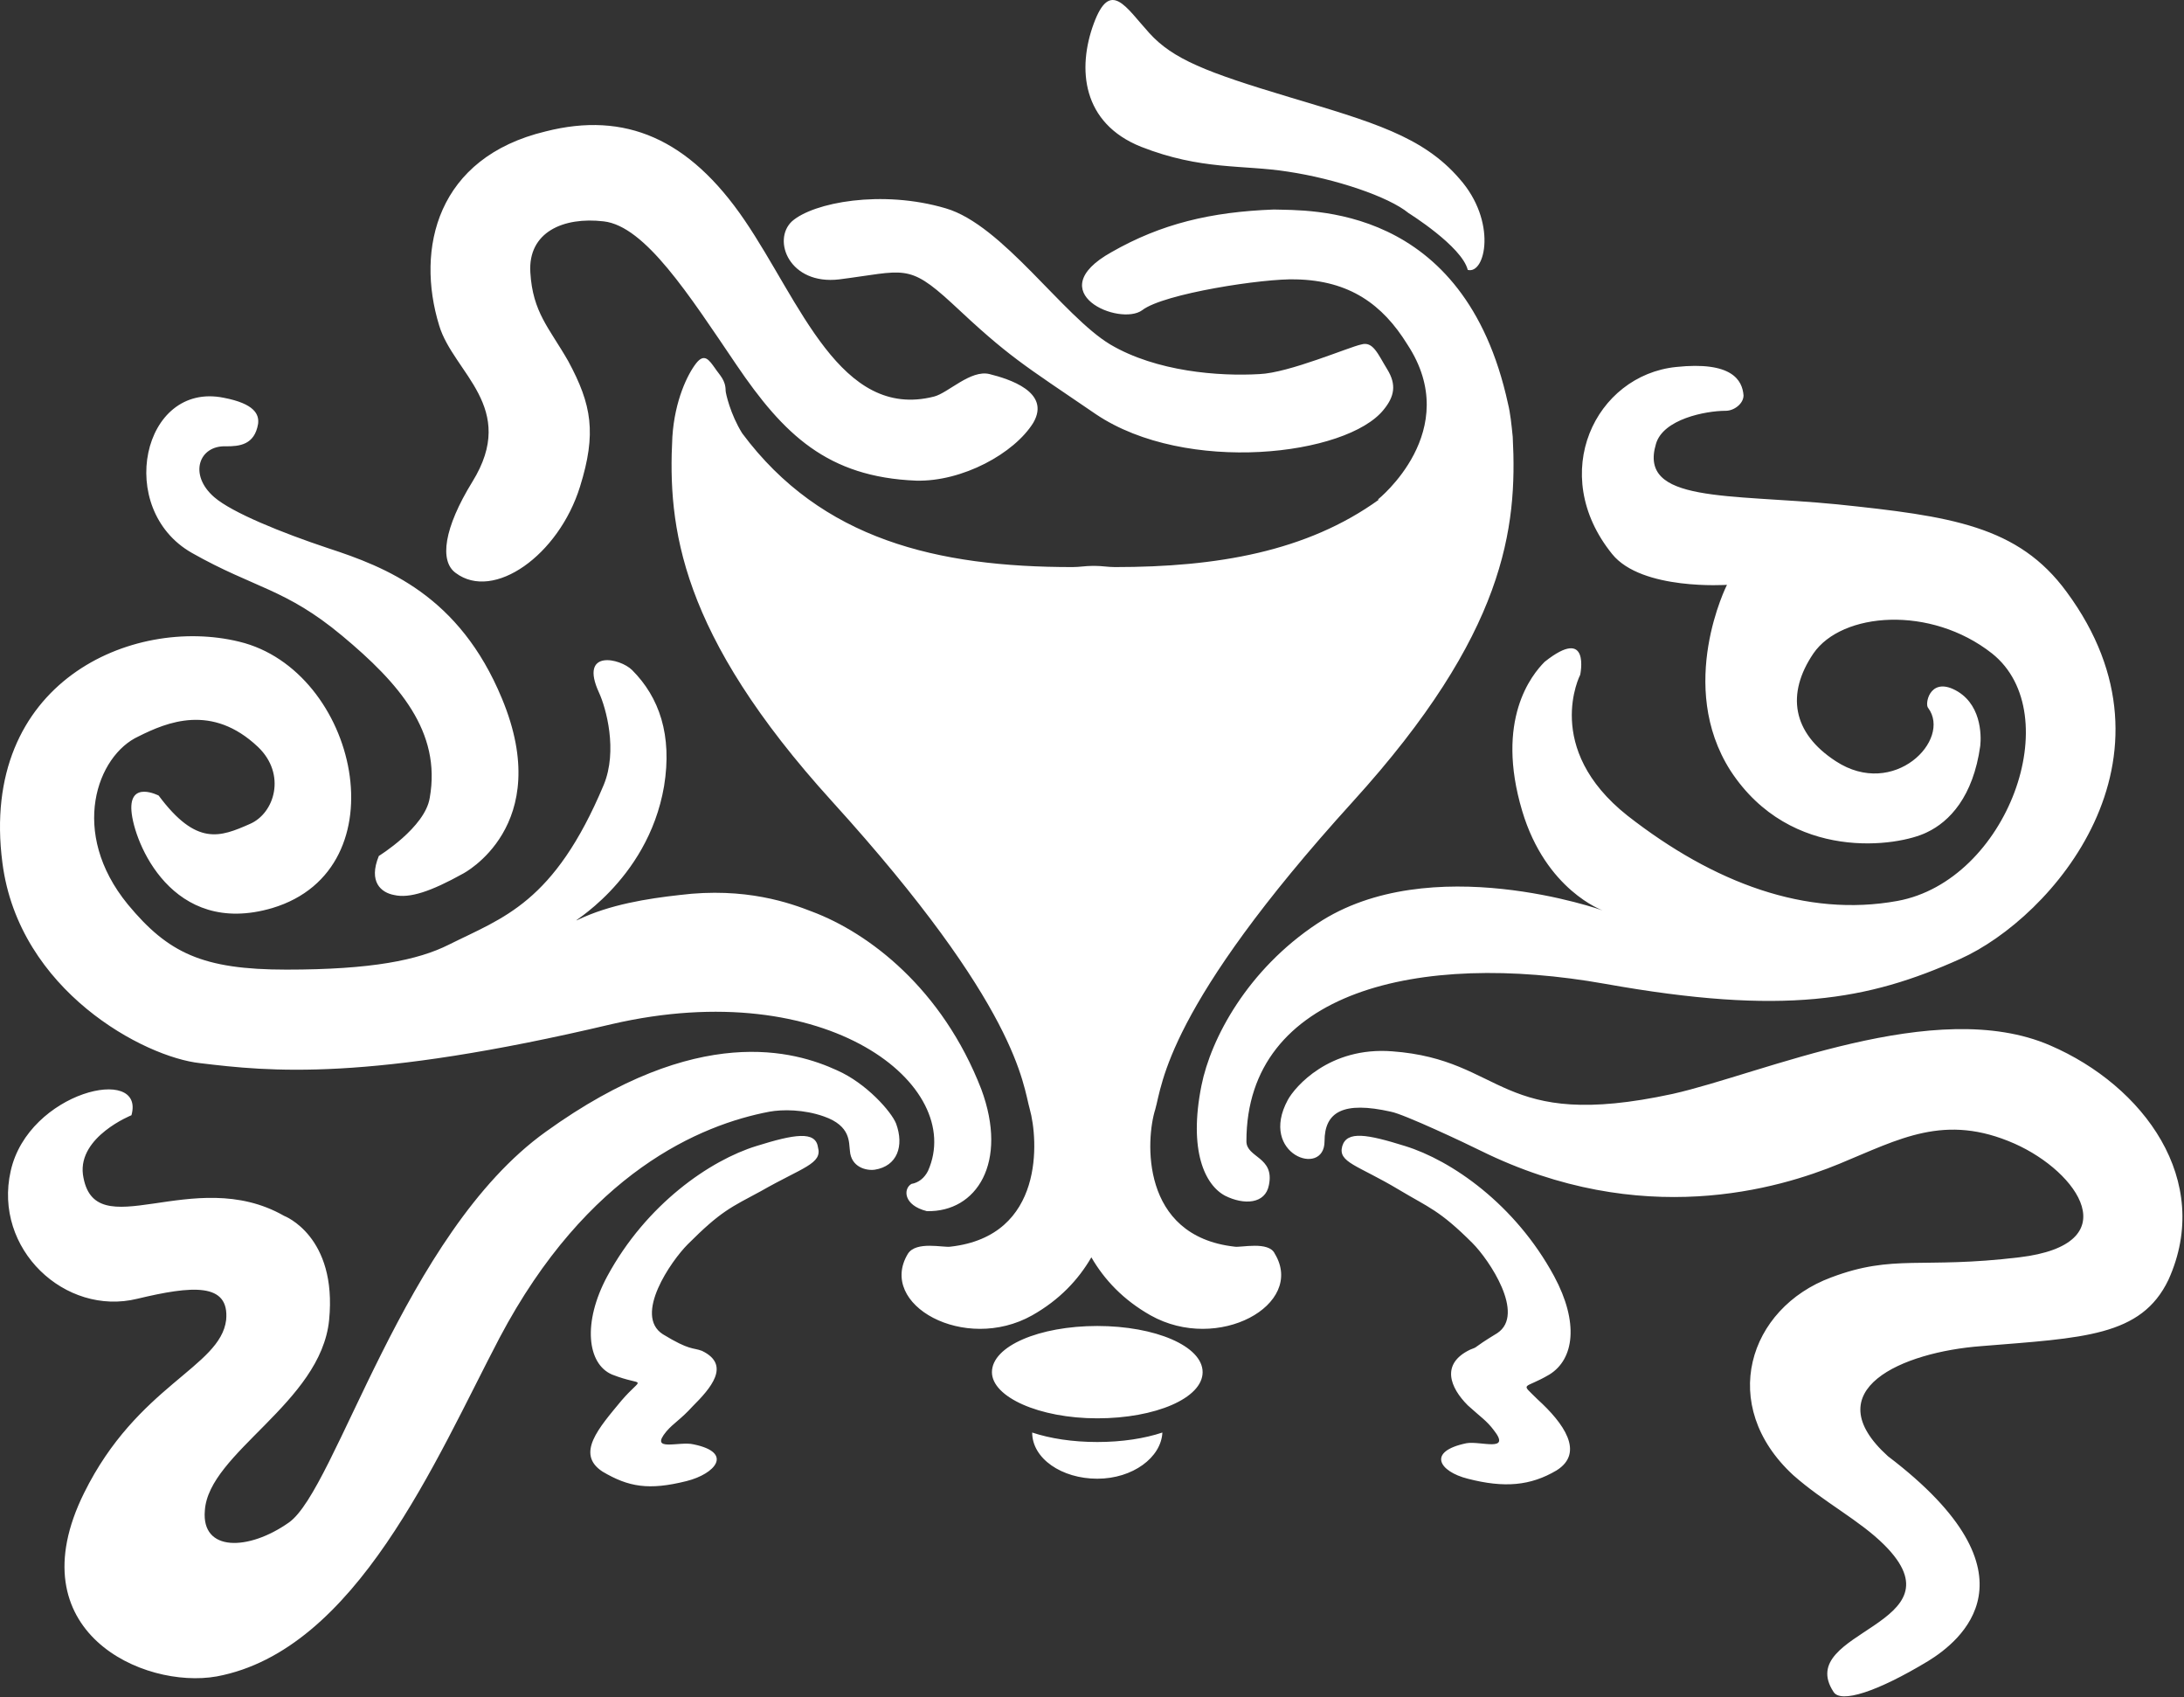 <?xml version="1.0" encoding="UTF-8"?> <svg xmlns="http://www.w3.org/2000/svg" width="1067" height="829" viewBox="0 0 1067 829" fill="none"><rect x="0" y="0" width="1067" height="829" fill="#333333" stroke="none"/><path d="M504.276 699.677C504.276 712.399 518.733 722.23 536.08 722.23C553.428 722.23 567.306 711.821 567.885 699.677C559.211 702.569 548.224 704.304 536.08 704.304C523.937 704.304 512.95 702.569 504.276 699.677ZM536.08 647.634C507.746 647.634 484.615 657.465 484.615 670.186C484.615 682.33 507.746 692.738 536.08 692.738C564.415 692.738 587.545 682.908 587.545 670.186C587.545 657.465 564.415 647.634 536.08 647.634ZM369.542 559.739C346.99 566.678 315.764 588.074 296.681 623.347C284.538 645.899 286.851 666.138 298.994 671.343C315.186 677.704 314.607 671.343 303.62 684.065C292.634 697.364 281.068 710.086 294.368 718.76C307.09 726.277 316.92 728.012 335.425 723.386C349.303 719.917 358.555 709.508 338.894 705.46C331.955 703.725 316.92 709.508 325.594 699.099C329.064 695.051 332.533 693.317 338.316 686.956C346.99 678.282 357.399 666.717 342.942 659.778C338.316 658.043 337.159 659.778 323.86 651.682C309.403 642.43 327.907 615.83 336.003 607.734C352.194 591.543 356.82 589.808 371.855 581.713C392.094 570.148 401.924 568.413 399.611 560.317C398.455 552.222 388.046 553.956 369.542 559.739ZM756.975 671.343C769.119 663.825 771.432 645.899 759.288 623.347C740.206 588.074 708.98 566.678 686.428 559.739C667.923 553.956 658.093 552.222 655.78 559.739C653.467 567.835 663.297 568.991 683.536 581.134C697.993 589.808 703.197 590.965 719.388 607.156C727.484 615.252 745.41 641.852 731.532 651.104C718.232 659.199 722.858 657.465 718.232 659.199C703.775 666.138 708.401 677.704 717.075 686.378C723.436 692.16 726.327 693.895 729.797 698.521C738.471 709.508 723.436 703.725 716.497 704.882C696.836 708.93 703.197 718.76 717.075 722.23C735.001 726.856 747.723 725.699 760.445 718.182C774.323 709.508 763.914 695.051 751.193 683.486C742.519 674.812 744.253 678.86 756.975 671.343ZM93.713 270.031C124.36 287.379 139.395 287.379 167.151 310.51C194.908 333.64 215.725 357.348 209.943 389.731C207.63 404.187 185.078 418.066 185.078 418.066C179.873 430.787 186.234 435.992 192.595 437.148C200.112 438.883 210.521 435.413 226.134 426.74C226.134 426.74 271.238 403.609 245.216 341.157C224.399 290.849 188.547 276.971 160.212 267.718C137.66 260.201 113.373 250.371 104.7 242.853C91.978 231.866 97.182 217.41 110.482 217.988C116.843 217.988 124.36 217.41 126.095 207.001C126.673 202.375 124.36 197.171 109.326 194.28C69.426 186.184 56.126 248.636 93.713 270.031ZM408.863 522.73C388.624 513.478 341.207 499.022 266.612 552.8C197.221 602.53 164.26 727.434 141.13 743.625C121.469 757.503 98.339 758.082 100.074 737.843C101.808 709.508 156.743 685.221 160.791 644.743C164.838 603.687 138.817 593.856 138.817 593.856C94.291 568.413 45.717 610.047 40.513 573.617C38.2 555.113 64.222 544.704 64.222 544.704C71.161 519.839 13.913 533.139 5.239 571.882C-3.435 610.047 31.839 643.008 67.113 634.334C93.713 627.973 112.217 626.239 110.482 644.743C107.591 667.873 67.113 676.547 41.091 729.169C7.552 796.825 70.004 825.16 105.856 818.799C174.091 806.077 212.834 712.977 244.06 653.417C286.851 572.461 342.364 549.33 375.903 542.969C382.264 541.813 392.672 541.813 402.503 545.282C415.803 549.909 414.646 558.004 415.224 562.052C415.803 570.148 423.32 571.882 427.368 571.304C438.355 569.569 441.824 559.739 437.776 548.752C435.463 542.969 423.32 529.091 408.863 522.73ZM453.389 571.882C451.655 575.352 448.763 577.665 445.294 578.243C441.246 580.556 441.246 588.652 452.811 591.543C477.098 592.121 492.711 567.835 479.411 531.983C460.329 482.831 424.476 455.652 396.72 445.244C386.311 441.196 364.338 433.1 331.955 437.148C316.342 438.883 297.838 441.774 282.225 449.292C275.864 452.183 316.342 431.366 324.438 383.948C328.486 359.083 322.125 340.579 308.825 327.279C303.042 321.496 282.803 316.87 292.634 338.266C296.103 345.783 301.886 366.601 294.947 383.37C270.66 441.196 245.795 448.135 219.195 461.435C204.16 468.952 181.608 473.578 139.973 473.578C98.917 473.578 82.147 465.483 62.487 441.774C33.574 406.5 47.452 368.914 67.691 359.662C81.569 352.722 103.543 343.47 126.095 364.866C139.973 378.166 134.191 397.248 122.047 402.453C107.591 408.813 96.026 413.44 77.521 388.574C77.521 388.574 63.065 381.057 64.222 396.092C65.378 411.127 83.882 457.965 133.034 443.509C196.643 424.426 174.669 327.279 116.843 313.401C64.8 300.679 -10.374 333.062 1.191 421.535C9.287 483.987 70.582 516.37 97.76 519.261C131.299 523.309 179.295 528.513 298.994 500.178C404.237 475.891 471.894 530.248 453.389 571.882ZM743.675 396.092C755.24 434.835 782.997 444.666 782.997 444.666C782.997 444.666 698.571 414.596 643.636 451.026C609.519 473.578 591.593 507.117 586.967 530.248C580.606 562.052 588.702 578.821 598.532 584.026C607.784 588.652 618.193 588.074 619.928 578.821C622.819 564.943 608.941 565.522 608.941 557.426C608.941 483.987 693.367 464.326 784.153 480.518C871.47 496.13 912.527 488.613 957.631 468.374C1002.73 448.135 1069.81 370.648 1009.67 289.114C985.965 256.732 953.005 252.105 897.492 246.323C844.292 241.119 800.344 245.745 809.018 216.832C812.488 204.688 833.305 200.64 843.136 200.64C847.183 200.64 851.809 197.171 851.809 193.123C851.231 185.606 846.027 176.354 818.849 179.245C779.527 183.293 755.819 231.288 787.623 270.61C802.079 288.536 843.714 285.644 843.714 285.644C843.714 285.644 818.849 334.796 845.449 376.431C874.94 421.535 927.561 413.44 941.439 406.5C952.426 401.296 963.992 389.153 967.461 364.288C968.039 359.083 968.039 342.892 954.161 336.531C942.596 331.327 940.283 344.049 942.018 345.783C953.583 361.396 925.248 390.309 896.914 371.805C875.518 357.927 872.627 338.844 885.927 319.183C899.805 298.944 943.174 295.475 973.244 319.183C1010.25 348.675 980.761 430.209 926.983 440.039C882.457 448.135 837.353 431.366 795.14 398.405C753.505 365.444 772.01 329.592 772.01 329.592C772.01 329.592 777.214 305.305 754.662 323.231C748.301 329.592 730.375 351.566 743.675 396.092ZM1001.58 510.587C945.487 486.3 861.062 524.465 817.114 534.296C731.532 552.8 735.58 517.526 680.067 513.478C649.419 511.165 632.649 530.826 629.18 537.187C614.723 563.787 647.106 575.352 647.106 557.426C647.106 542.969 656.358 537.765 679.488 542.969C685.849 544.126 716.497 558.582 723.436 562.052C802.079 600.795 869.157 580.556 898.648 568.413C928.14 556.269 950.113 543.548 984.231 558.582C1015.46 572.461 1039.74 607.734 986.544 614.095C938.548 619.878 925.248 612.36 894.601 623.926C854.123 638.96 839.088 686.378 876.096 720.495C891.131 733.795 908.479 742.469 920.622 754.612C959.944 793.934 876.096 796.247 895.757 826.316C899.227 832.099 917.153 826.316 942.018 811.281C957.053 802.029 999.265 769.647 922.357 711.243C886.505 678.86 929.296 660.356 968.039 657.465C1017.77 653.417 1046.1 652.839 1059.4 625.082C1081.38 576.508 1047.26 530.248 1001.58 510.587ZM230.76 235.336C216.882 257.888 214.569 274.079 222.664 279.862C241.169 293.74 272.973 271.188 283.381 237.649C291.477 211.627 289.164 197.749 277.599 176.354C268.347 160.162 260.251 152.645 259.095 132.984C257.938 113.323 275.286 105.806 294.947 108.119C315.186 110.432 336.581 143.971 359.712 178.088C382.842 212.206 404.237 233.023 447.607 234.758C470.159 235.336 495.602 221.458 504.854 206.423C513.528 191.388 492.711 185.027 483.459 182.714C474.207 180.401 463.22 191.967 456.281 193.701C410.598 205.267 390.937 147.441 363.759 107.541C336.581 67.641 305.355 54.341 266.612 64.171C213.412 76.893 203.004 121.419 214.569 159.006C221.508 182.136 253.312 198.906 230.76 235.336ZM557.476 71.689C586.967 83.254 607.206 80.363 629.18 83.832C652.31 87.302 678.332 95.976 688.162 104.071C688.162 104.071 714.184 120.263 717.075 131.828C725.749 134.141 731.532 108.119 713.027 87.302C695.101 66.484 670.236 59.545 629.758 47.402C589.28 35.259 573.089 28.898 561.524 16.176C549.959 3.454 542.441 -10.424 534.346 11.55C526.25 33.524 528.563 60.124 557.476 71.689ZM410.02 136.454C441.824 132.406 443.559 128.358 464.955 148.019C493.289 174.619 499.072 177.51 535.502 202.375C579.45 231.866 658.093 222.614 676.019 200.062C681.223 193.701 682.38 187.919 677.754 180.401C673.128 172.884 670.815 166.523 665.032 168.258C659.249 169.415 629.758 182.136 615.302 182.714C595.641 183.871 564.993 181.558 542.441 168.258C519.311 154.38 489.82 109.854 462.063 101.758C430.837 92.506 397.298 98.867 386.89 108.119C377.059 117.371 385.733 139.345 410.02 136.454ZM603.158 608.891C556.898 603.687 559.789 556.269 564.415 541.813C567.885 529.669 569.619 492.083 660.984 391.466C735.579 309.353 741.362 257.888 739.049 213.362C738.471 207.58 737.893 201.797 736.736 197.171C715.34 98.867 639.01 102.915 622.241 102.337C591.593 103.493 567.306 109.276 543.019 123.154C507.746 142.815 547.067 159.584 558.054 151.489C568.463 143.393 617.615 135.876 633.228 136.454C659.249 137.032 675.441 148.597 687.584 168.258C715.34 210.471 673.128 244.01 673.128 244.01C673.128 244.01 673.128 244.01 673.706 244.01C638.432 269.453 594.484 276.971 544.754 276.971C541.285 276.971 538.393 276.392 534.924 276.392C534.924 276.392 534.924 276.392 534.346 276.392C534.346 276.392 534.346 276.392 533.767 276.392C530.298 276.392 527.406 276.971 523.937 276.971C458.015 276.971 401.346 263.671 362.603 211.627C356.82 202.375 354.507 191.967 354.507 190.81C354.507 185.606 351.616 183.293 349.303 179.823C346.412 175.775 344.099 172.306 340.051 177.51C336.003 182.714 329.642 195.436 328.486 213.362C326.173 257.31 331.955 309.353 406.55 391.466C497.915 492.083 499.65 529.669 503.12 541.813C507.167 556.269 510.637 603.687 464.376 608.891C460.907 609.469 447.607 606 443.559 612.36C428.524 637.226 471.315 660.934 504.276 642.43C517.576 634.913 526.828 625.082 533.189 614.095C539.55 625.082 548.802 634.913 562.102 642.43C595.063 660.934 637.854 637.226 622.819 612.36C619.928 606 606.05 609.469 603.158 608.891Z" fill="white"></path></svg> 